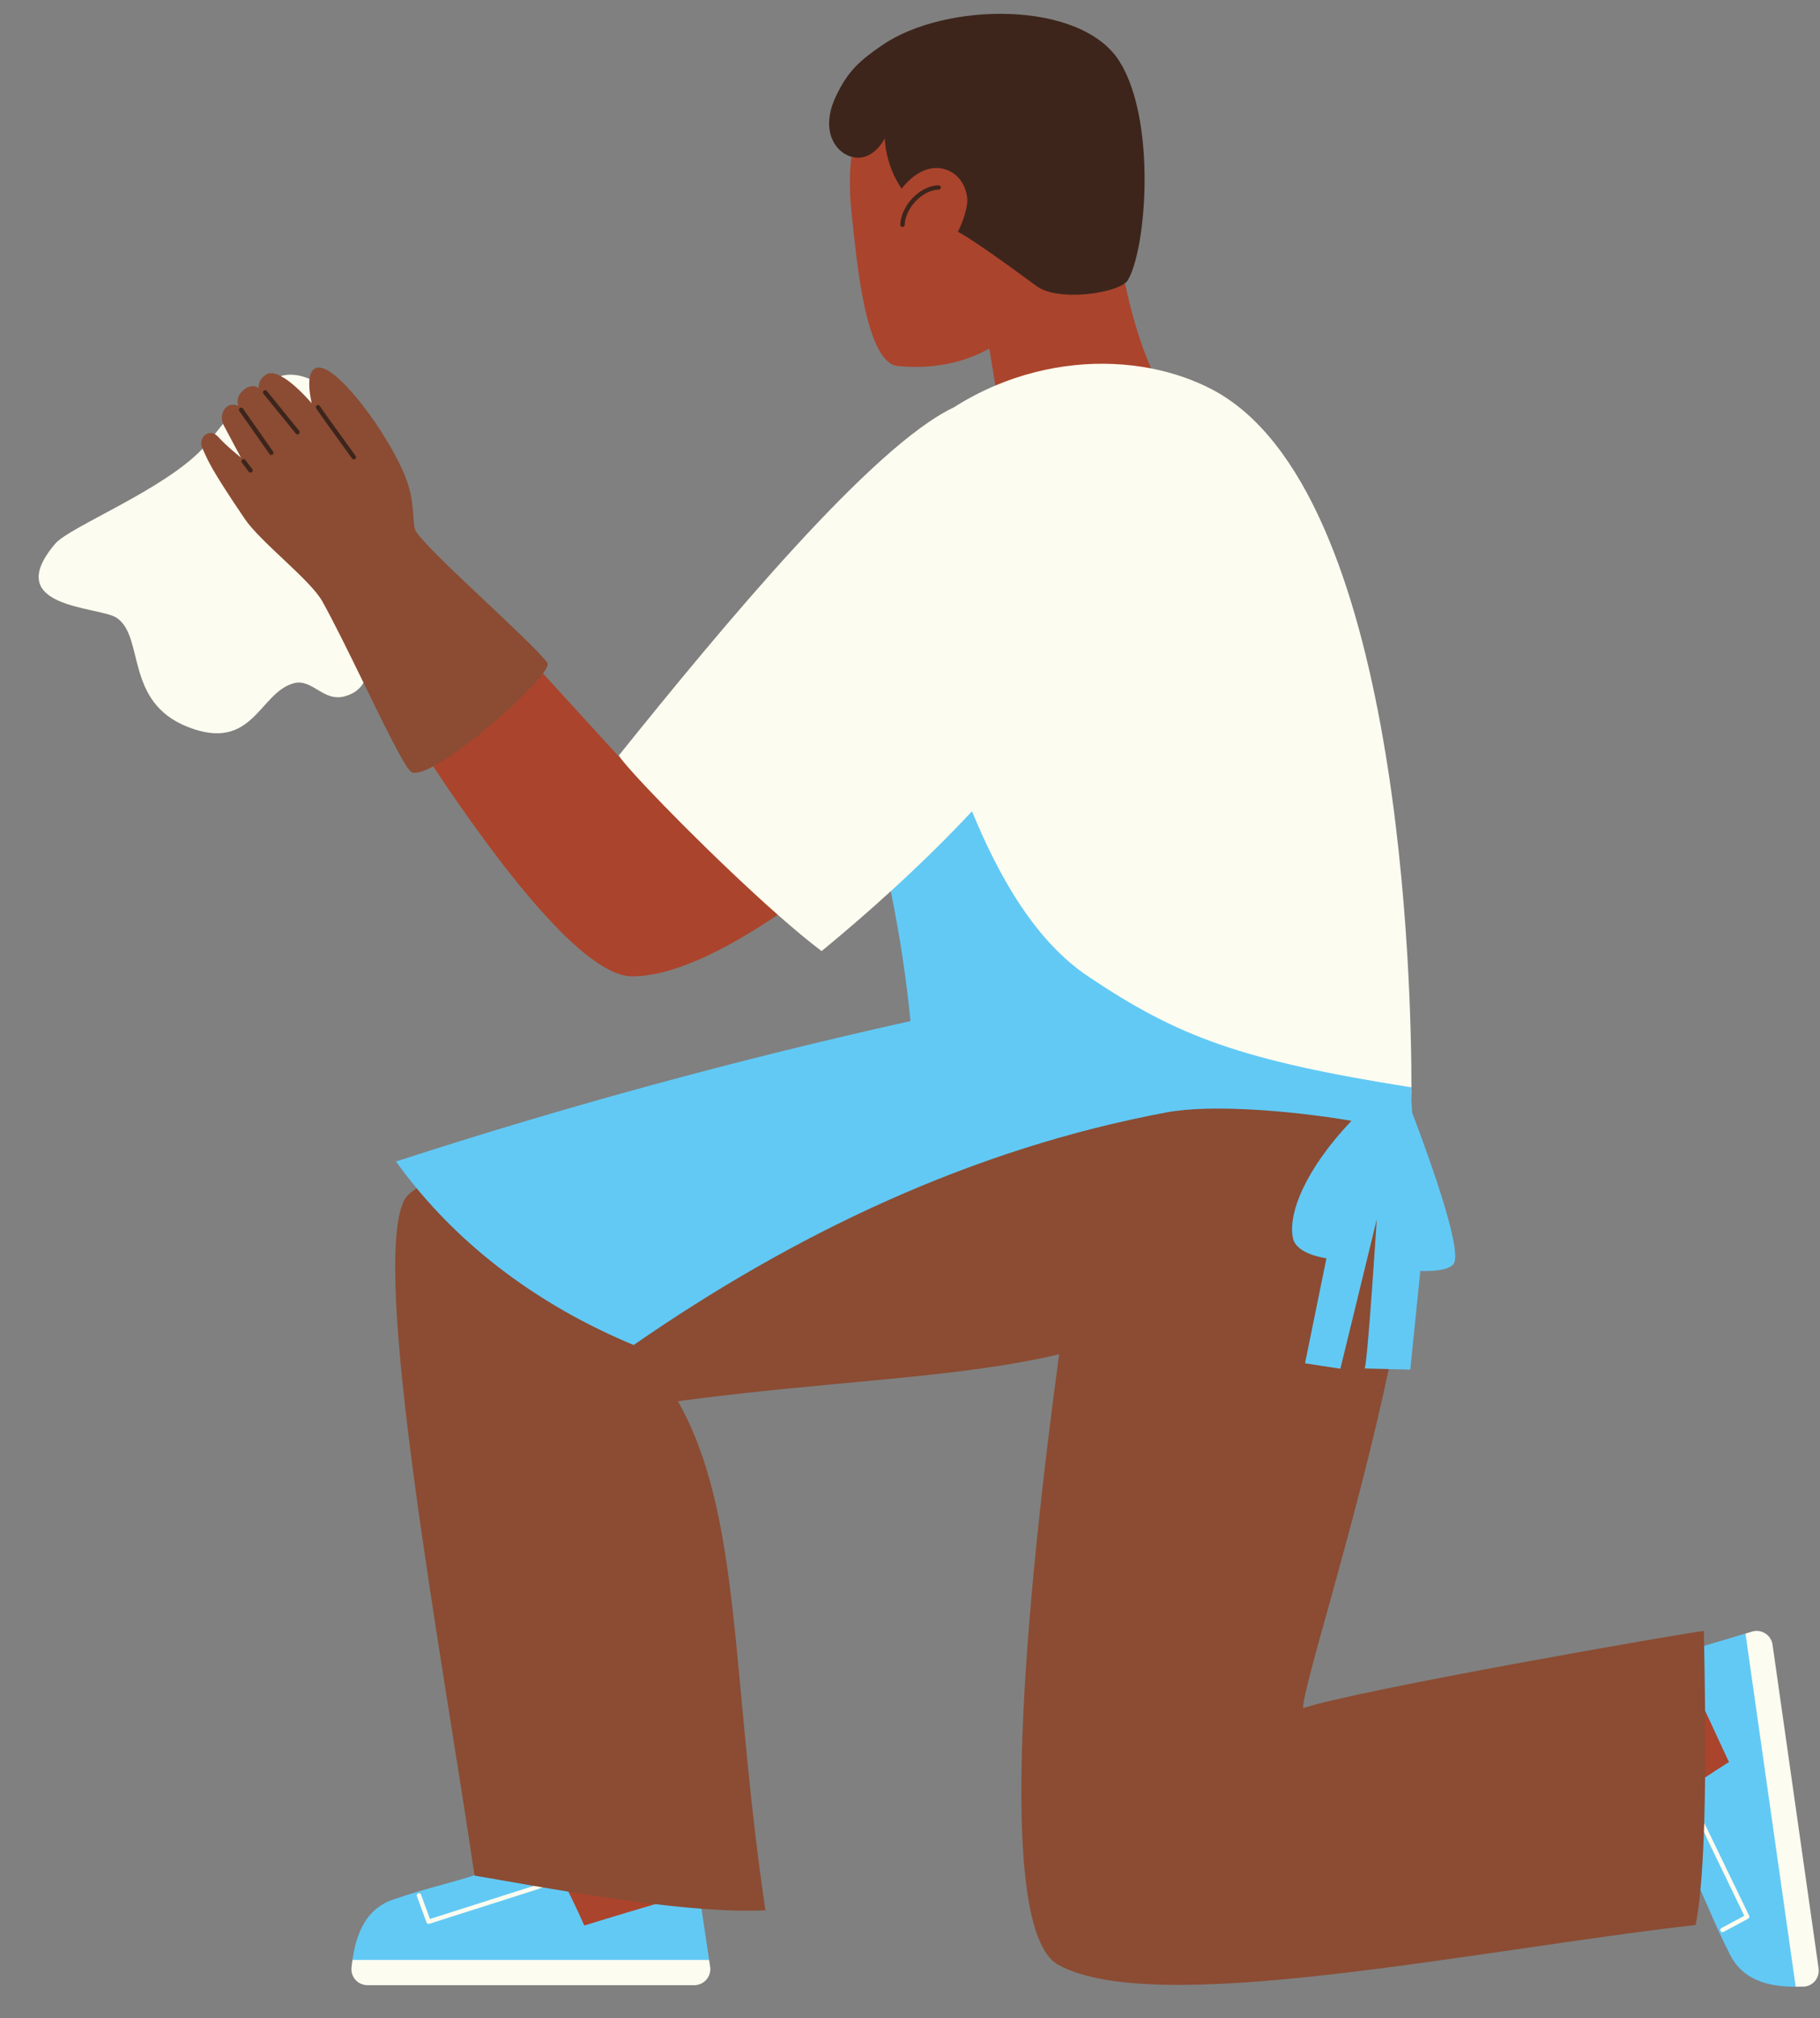 <?xml version="1.0" encoding="UTF-8" standalone="no"?><svg xmlns="http://www.w3.org/2000/svg" xmlns:xlink="http://www.w3.org/1999/xlink" fill="#000000" height="511.5" preserveAspectRatio="xMidYMid meet" version="1" viewBox="620.2 -3.5 461.4 511.5" width="461.4" zoomAndPan="magnify"><rect x="620.2" y="-3.5" width="461.4" height="511.5" fill="#808080" stroke="none"/><g id="change1_1"><path d="M1079.781,498.1c-0.618,0.729-1.517,1.159-2.466,1.181c-0.521,0.012-1.046,0.021-1.585,0.021 c-5.74,0-12.774-0.87-16.254-7.648c-2.253-4.391-3.945-8.283-5.438-11.718c-0.718-1.651-1.407-3.237-2.116-4.787l-1.088-2.377 l-0.246,2.603c-0.31,3.277-0.683,6.076-1.112,8.329c-13.728,1.579-28.473,3.727-44.073,5.998 c-30.809,4.486-62.666,9.126-86.378,9.126c-14.183,0-24.06-1.634-30.196-4.995c-12.17-6.666-11.967-61.369,0.573-154.032 l0.137-1.012l-0.992,0.237c-15.515,3.7-33.33,5.361-53.958,7.284c-13.537,1.262-27.536,2.566-42.621,4.604l-1.022,0.138l0.506,0.899 c10.822,19.219,13.012,42.761,16.042,75.344c1.441,15.494,3.072,33.031,5.946,52.664c-1.173,0.05-2.425,0.075-3.734,0.075 c-3.378,0-7.287-0.169-11.618-0.503l-0.876-0.067l2.331,15.563c0.146,0.973-0.14,1.957-0.782,2.702 c-0.642,0.744-1.572,1.171-2.555,1.171H713.36c-0.968,0-1.892-0.415-2.533-1.138c-0.634-0.714-0.932-1.663-0.819-2.605 c0.801-6.759,2.623-14.014,10.063-16.586c4.668-1.613,8.763-2.742,12.376-3.738c2.873-0.792,5.587-1.54,8.268-2.434l0.557-0.186 l-0.086-0.581c-1.593-10.783-3.532-22.993-5.586-35.921c-8.562-53.898-19.216-120.976-12.293-134.746 c0.399-0.794,1.377-1.722,2.907-2.759l0.638-0.432l-0.491-0.594c-1.651-1.997-3.208-3.996-4.638-5.955 c42.446-13.756,86.001-25.621,129.461-35.269l0.606-0.135l-0.062-0.618c-1.084-10.93-2.771-22.028-5.012-32.987l-0.247-1.208 l-0.91,0.831c-5.422,4.945-11.167,9.924-17.08,14.807c-2.934-2.225-6.509-5.196-10.639-8.842l-0.405-0.358l-0.449,0.303 c-0.051,0.034-0.099,0.065-0.15,0.099c0.18,0.16,0.362,0.323,0.541,0.481c-13.652,9.213-26.764,15.599-36.891,15.599 c-12.179,0-33.225-27.281-50.471-53.196c0.201-0.107,0.408-0.223,0.616-0.338c-0.011-0.017-0.022-0.033-0.033-0.049l-0.352-0.528 l-0.56,0.297c-2.388,1.269-3.659,1.535-4.306,1.535c-0.211,0-0.387-0.028-0.521-0.083c-1.317-0.722-6.72-11.795-11.486-21.563 l-0.969-1.986l-0.654,1.161c-0.859,1.523-2.275,2.542-4.328,3.112c-0.529,0.147-1.036,0.219-1.551,0.219 c-1.804,0-3.291-0.893-4.866-1.838c-1.545-0.928-3.144-1.887-5.036-1.887c-0.515,0-1.035,0.072-1.549,0.215 c-3.266,0.907-5.586,3.482-7.83,5.973c-2.952,3.276-6.005,6.664-11.376,6.664c-2.127,0-4.455-0.506-7.116-1.548 c-9.521-3.728-11.327-11.042-12.921-17.497c-1.02-4.126-1.981-8.025-4.965-10.068c-1.179-0.807-3.433-1.306-6.287-1.938 c-5.215-1.154-11.705-2.59-12.995-6.417c-0.79-2.343,0.482-5.506,3.781-9.4c1.39-1.64,6.211-4.228,11.794-7.223 c8.712-4.675,19.553-10.492,25.551-16.852l0.326-0.346l-0.201-0.431c-0.36-0.772-0.344-1.566,0.047-2.178 c0.315-0.497,0.842-0.805,1.372-0.805c0.247,0,0.489,0.064,0.72,0.191l0.516,0.284c0,0,1.89-2.359,2.453-3.056l0.265-0.327 l-0.164-0.387c-0.466-1.097-0.209-2.623,0.56-3.332c0.404-0.373,0.833-0.554,1.31-0.554c0.36,0,0.684,0.102,0.92,0.177 c0.174,0.055,0.313,0.09,0.402,0.1l1.182,0.128l-0.461-1.096c-0.417-0.988,0.021-1.89,0.319-2.34 c0.639-0.963,1.782-1.661,2.719-1.661c0.326,0,0.604,0.086,0.827,0.256l0.061,0.046l0.391,0.271l0.77-0.574l0.068-0.335l0.014-0.188 c0.032-0.533,0.092-1.523,1.521-2.509c0.256-0.177,0.559-0.263,0.923-0.263c0.588,0,1.314,0.224,2.16,0.667l0.24,0.125l0.522-0.141 c0.141-0.041,0.28-0.082,0.424-0.109c0.508-0.101,1.04-0.152,1.584-0.152c1.424,0,2.957,0.342,4.557,1.018l0.853,0.36l0.114-0.918 c0.17-1.363,0.638-2.12,1.39-2.248c0.081-0.014,0.166-0.021,0.253-0.021c4.736,0,17.324,16.985,21.365,27.395 c1.545,3.984,1.767,7.321,1.929,9.757c0.123,1.857,0.212,3.199,0.808,4.116c1.921,2.967,10.084,10.654,17.979,18.088 c6.875,6.474,13.372,12.591,15.271,15.115c-0.012,0.131-0.125,0.644-1.073,1.938l-0.339,0.462l0.473,0.518 c0.153-0.195,0.297-0.385,0.431-0.567l20.258,22.196l0.002-0.002c0.137,0.172,0.289,0.358,0.452,0.553l0.447-0.545l-0.352-0.445 c-0.353-0.442-0.572-0.74-0.707-0.939c28.865-35.917,64.437-78.182,84.307-87.586l0.091-0.049c3.331-2.123,6.849-3.972,10.456-5.495 l0.504-0.213l-0.085-0.541c-0.008-0.052-0.017-0.107-0.025-0.159c-0.222,0.091-0.445,0.173-0.667,0.267 c-0.508-3.239-1.035-6.409-1.542-9.36c-6.226,3.441-13.862,5.295-23.185,4.416c-7.973-0.752-10.286-25.713-11.301-34.807 c-0.529-4.743-1.377-11.436-0.444-18.242c0.236,0.068,0.462,0.104,0.689,0.144c0.002-0.016,0.003-0.032,0.005-0.048l0.082-0.6 l-0.582-0.168l-0.187-0.048c-0.063-0.016-0.128-0.03-0.194-0.054c-1.793-0.64-3.28-2.102-4.079-4.01 c-0.82-1.962-1.333-5.298,0.882-10.053c2.851-6.123,5.508-8.69,11.562-12.852C851.37,3.627,862.427,0.7,873.814,0.7 c13.937,0,25.009,4.392,29.616,11.749c9.118,14.56,6.953,46.42,2.093,54.703c-0.068,0.117-0.22,0.309-0.554,0.563l-0.353,0.269 l0.093,0.434c0.019,0.089,0.04,0.174,0.059,0.263c0.23-0.134,0.443-0.27,0.626-0.409c1.639,7.66,3.848,15.288,6.633,21.596 c-0.271-0.053-0.547-0.094-0.82-0.144c0.06,0.139,0.119,0.289,0.18,0.427l0.148,0.334l0.358,0.07 c5.418,1.057,10.482,2.791,15.052,5.154c48.068,24.864,50.396,151.272,50.375,176.36c-0.001,1.386-0.009,2.413-0.017,3.069 c0.046,1.027,0.113,2.171,0.192,3.385l0.007,0.106l0.037,0.099c7.925,20.732,12.091,35.51,10.615,37.648 c-0.669,0.969-3.148,1.547-6.632,1.547c-0.722,0-1.197-0.027-1.207-0.028l-0.669-0.038l-2.555,25.02l-5.38-0.133l-0.121,0.568 c-4.745,22.34-11.047,45.021-15.647,61.58c-3.697,13.31-6.141,22.103-6.091,24.514l0.021,0.954l0.904-0.306 c12.957-4.382,91.357-18.027,100.686-19.437l0.079,3.929l13.033-3.889c0.317-0.095,0.643-0.143,0.968-0.143 c1.666,0,3.1,1.247,3.336,2.899l11.67,82.019C1080.688,496.39,1080.406,497.362,1079.781,498.1z" fill="#ab442c"/></g><g id="change2_1"><path d="M1065.143,459.875c-0.024,0.803-13.447,11.234-13.856,15.563c-0.324,3.422-0.726,6.442-1.221,8.901 c-56.871,6.498-136.803,23.672-161.572,10.106c-16.33-8.944-7.992-94.09,0.216-154.74c-25.727,6.136-58.499,6.75-96.648,11.9 c16.263,28.882,13.273,68.651,22.183,129.014c-4.685,0.252-10.243,0.068-16.211-0.392c-1.804-0.139-4.648,4.03-6.515,3.845 c-2.039-0.203-3.105-4.764-5.19-5.013c-7.409-0.883-14.99-2.018-22.026-3.16c-2.194-0.356-11.784,8.925-11.784,8.925 s-9.625-9.449-12.01-12.993c-0.005-0.033-0.01-0.066-0.015-0.099c-8.366-56.64-26.487-153.828-17.811-171.084 c0.47-0.936,1.555-1.95,3.139-3.023c3.573-1.625,11.841-4.845,19.656-7.125c16-4.667,160.667-27.333,160.667-27.333l66,14.277 l0.135,66.013c-8.447,39.763-21.833,80.658-21.723,85.934c13.313-4.502,96.08-18.948,101.593-19.577 c0.025,1.207,0.051,2.479,0.077,3.798c0.053,2.685,8.747,3.214,8.792,6.263c0.037,2.503-8.573,7.477-8.55,10.143 c0.049,5.496,0.061,11.254,0.004,16.952C1052.434,450.859,1065.256,456.15,1065.143,459.875z M724.597,192.214 c1.048,0.425,2.981-0.188,5.418-1.483c8.619-4.579,23.525-17.679,27.837-23.563c0.974-1.33,1.419-2.299,1.115-2.709 c-4.013-5.421-29.743-27.782-33.269-33.226c-1.207-1.861,0.018-6.813-2.671-13.746c-4.052-10.441-17.25-28.686-22.388-27.811 c-1.159,0.198-1.768,1.261-1.966,2.851c-0.011,0.088-0.007,0.193-0.016,0.284c-1.499-0.403-3.862-0.826-6.324-0.453 c-0.319-0.204-0.632-0.389-0.936-0.548c-1.527-0.798-2.855-1.014-3.805-0.36c-1.891,1.303-1.787,2.738-1.834,3.201 c-0.015,0.145-0.046,0.193-0.156,0.115c-0.005-0.003-0.007-0.003-0.012-0.007c-2.001-1.53-6.182,1.617-4.936,4.573 c-0.352-0.038-1.769-0.844-3.181,0.458c-1.017,0.938-1.288,2.805-0.73,4.12c0.032,0.075,0.056,0.156,0.093,0.227 c0.06,0.114,0.123,0.234,0.185,0.352l-1.841,2.408c-0.17-0.155-0.345-0.289-0.524-0.388c-1.949-1.073-4.312,1.128-3.11,3.701 c0,0,0,0,0,0c0.089,0.189,0.173,0.372,0.255,0.552l-3.41,3.799c0,0,27.263,53.541,43.84,54.698c0.042,0.086,0.085,0.173,0.127,0.259 C717.927,180.929,723.11,191.61,724.597,192.214z" fill="#8b4c33"/></g><g id="change3_1"><path d="M800.032,493.573l0.202,1.348h-0.001L800.032,493.573z M786.328,479.059 c-8.03,2.34-18.009,5.415-18.009,5.415s-1.8-4.111-4.018-8.575c-2.194-0.356-4.337-0.712-6.402-1.062l-1.017,0.324 c-0.736-0.138-1.468-0.302-2.199-0.466l0.831-0.265c-5.935-1.017-11.132-1.949-15.008-2.6c-0.005-0.033-0.01-0.066-0.015-0.099 c-6.09,2.031-12.318,3.294-20.65,6.175c-7.894,2.729-9.668,10.484-10.425,16.325l45.364,3.684l45.195-4.72l-1.943-12.97 C794.258,479.936,790.321,479.535,786.328,479.059z M709.311,495.071h0.001c0,0,0-0.001,0-0.001c0-0.001-0.001-0.002-0.001-0.003 C709.311,495.068,709.311,495.07,709.311,495.071z M1073.059,454.083c-2.667-13.167-10.353-43.599-10.353-43.599l-10.481,3.128 c0.096,4.889,0.19,10.493,0.243,16.406c3.007,6.555,6.058,13.035,6.058,13.035s-2.729,1.689-6.054,3.917 c-0.039,3.889-0.11,7.744-0.223,11.47l0.437,0.903c0.042,0.99,0.112,1.977,0.198,2.963l-0.714-1.478 c-0.191,5.303-0.474,10.281-0.884,14.61c2.219,4.852,4.246,10.061,7.567,16.534c3.699,7.204,11.264,8.048,17.089,8.026 C1075.942,499.998,1075.726,467.25,1073.059,454.083z M978.005,275.146c-0.071-1.551-0.083-2.704,0.017-3.076c0,0,0-0.001,0-0.001 c0,0,0,0,0,0c-30.213-9.902-57.879-24.236-74.879-43.569c-10.562-12.012-30.685-45.398-37.667-62.333 c-5.978,6.389-25.667,31-19.446,56.189c2.239,10.946,3.913,21.952,5.001,32.916c-43.909,9.748-87.352,21.598-130.133,35.484 c-0.171,0-0.342,0-0.423-0.063c1.695,2.375,3.483,4.682,5.345,6.932c14.161,17.122,33.025,30.599,55.022,39.735 c40.738-28.201,85.788-49.748,135.157-58.959c11.289-2.106,31.537-0.441,46.824,2.14c-11.817,12.423-16.163,23.682-14.828,29.773 c0.913,4.169,8.482,5.055,8.482,5.055l-5.432,26.632l8.962,1.369l9.225-37.855c0,0-2.33,36.602-3.072,37.791 c2.039,0.051,4.078,0.101,6.118,0.151c1.816,0.045,3.632,0.089,5.447,0.135c0.851-8.332,2.551-24.998,2.551-24.998 s6.917,0.406,8.456-1.821c2.438-3.531-7.26-29.723-10.536-38.295C978.117,277.268,978.049,276.129,978.005,275.146z" fill="#62c9f5"/></g><g id="change4_1"><path d="M800.233,494.921c0.369,2.462-1.538,4.677-4.028,4.677H713.36c-2.431,0-4.335-2.115-4.048-4.527 c0,0,0-0.001,0-0.001c0.069-0.586,0.158-1.219,0.256-1.873h90.408h0l0.056,0.376L800.233,494.921L800.233,494.921z M728.338,483.707 c0.083,0.225,0.295,0.365,0.522,0.365c0.056,0,0.113-0.008,0.17-0.027l28.869-9.208c-0.807-0.137-1.602-0.272-2.385-0.406 l-26.315,8.393l-2.265-6.177c-0.105-0.288-0.424-0.436-0.713-0.33c-0.289,0.105-0.436,0.424-0.331,0.712L728.338,483.707z M1081.244,495.334l-11.67-82.019c-0.352-2.465-2.813-4.041-5.197-3.329l-1.671,0.498v0.001l12.735,89.505 c0.655,0.007,1.288,0.004,1.875-0.01c0.005,0,0.011,0,0.016,0C1079.76,499.924,1081.586,497.74,1081.244,495.334z M1052.25,458.44 c-0.024,0.803-0.051,1.599-0.079,2.388l10.238,21.19l-5.798,3.111c-0.27,0.145-0.372,0.482-0.227,0.752 c0.099,0.187,0.291,0.293,0.489,0.293c0.089,0,0.179-0.021,0.263-0.066l6.266-3.363c0.263-0.141,0.367-0.464,0.238-0.731 L1052.25,458.44z M978.005,275.146c0.008-0.658,0.016-1.688,0.017-3.076C977.922,272.443,977.934,273.596,978.005,275.146z M712.359,169.519c-3.619-7.417-7.4-15.141-10.435-20.606c-3.018-5.435-15.699-15.042-19.667-20.908 c-8.832-13.059-9.179-14.517-10.71-17.794c0,0,0,0,0,0c-9.911,10.509-33.706,19.779-37.37,24.103 c-13.984,16.508,11.258,15.784,15.639,18.784c7.105,4.866,1.893,21.323,18.027,27.639c16.513,6.466,18.026-8.638,26.764-11.066 c4.777-1.329,7.526,4.813,13.002,3.291C710.002,172.297,711.491,171.06,712.359,169.519z M681.284,112.458 c0,0-2.65-4.903-4.447-8.32c-0.037-0.071-0.061-0.152-0.093-0.227c-0.714,0.882-1.41,1.754-2.087,2.598 c0.245,0.135,0.484,0.313,0.708,0.557C677.896,109.827,681.284,112.458,681.284,112.458z M699.212,98.684 c-0.515-2.367-0.741-4.536-0.539-6.157c-2.254-0.951-4.495-1.315-6.549-0.908c-0.245,0.049-0.484,0.128-0.726,0.192 C693.727,93.028,696.526,95.623,699.212,98.684z M927.267,95.087c-4.629-2.394-9.779-4.154-15.239-5.219 c-12.353-2.41-26.304-1.229-39.495,4.343c-3.593,1.518-7.127,3.363-10.559,5.55c-0.005,0.002-0.01,0.004-0.015,0.006 c-20.599,9.749-58.359,55.176-84.856,88.157c0.122,0.275,0.48,0.775,1.009,1.438c4.637,5.804,23.836,25.347,39.264,38.966 c4.086,3.607,7.909,6.801,11.121,9.208c6.315-5.201,12.143-10.266,17.532-15.181c7.772-7.089,14.61-13.858,20.588-20.247 c6.982,16.935,16.141,32.905,29.421,41.82c22.712,15.246,38.556,21.252,81.983,28.141 C978.042,247.998,975.836,120.21,927.267,95.087z" fill="#fcfcf0"/></g><g id="change5_1"><path d="M689.438,110.937c0.177,0.251,0.116,0.597-0.136,0.774c-0.097,0.069-0.209,0.101-0.319,0.101 c-0.175,0-0.346-0.082-0.455-0.237l-7.655-10.909c-0.177-0.251-0.116-0.597,0.136-0.774c0.25-0.177,0.596-0.116,0.774,0.136 L689.438,110.937z M687.843,95.573c-0.194-0.239-0.544-0.275-0.781-0.081c-0.237,0.194-0.274,0.544-0.08,0.782l8.212,10.109 c0.11,0.135,0.269,0.205,0.431,0.205c0.123,0,0.247-0.04,0.35-0.124c0.237-0.194,0.274-0.544,0.08-0.782L687.843,95.573z M709.975,111.522c-6.63-9.129-8.378-11.628-8.676-12.117c-0.162-0.263-0.505-0.345-0.764-0.184 c-0.261,0.16-0.344,0.502-0.184,0.764c0.45,0.736,3.385,4.838,8.725,12.19l0.377,0.519c0.108,0.15,0.279,0.23,0.45,0.23 c0.113,0,0.227-0.034,0.325-0.106c0.249-0.18,0.305-0.528,0.125-0.776L709.975,111.522z M682.404,113.077 c-0.187-0.245-0.534-0.291-0.779-0.106c-0.244,0.186-0.292,0.534-0.106,0.778l1.745,2.297c0.11,0.145,0.276,0.22,0.443,0.22 c0.117,0,0.235-0.036,0.336-0.114c0.244-0.186,0.292-0.534,0.106-0.778L682.404,113.077z M904.023,12.077 c-9.775-15.608-44.216-15.098-60.182-4.125c-5.858,4.026-8.8,6.689-11.8,13.133c-3.686,7.911-0.588,13.525,3.599,15.018 c0.144,0.051,0.279,0.075,0.42,0.115c5.289,1.521,8.346-4.387,8.433-4.702c0.146,2.984,0.998,7.938,4.283,12.819 c2.936-3.877,7.882-7.025,12.752-4.147c2.317,1.369,3.695,4.031,3.897,6.716c0.122,1.611-0.712,5.005-2.38,8.335 c3.626,1.864,13.227,8.821,19.975,13.787c5.138,3.78,18.73,2.032,22.375-0.754c0.325-0.248,0.579-0.504,0.732-0.766 C910.909,59.357,913.363,26.991,904.023,12.077z M858.153,43.457c-4.68,0.082-9.493,5.026-9.717,9.983 c-0.014,0.307,0.223,0.566,0.53,0.58c0.009,0.001,0.017,0.001,0.025,0.001c0.296,0,0.542-0.233,0.553-0.531 c0.198-4.349,4.551-8.851,8.628-8.922c0.307-0.005,0.551-0.258,0.546-0.565S858.437,43.441,858.153,43.457z" fill="#3d251c"/></g></svg>